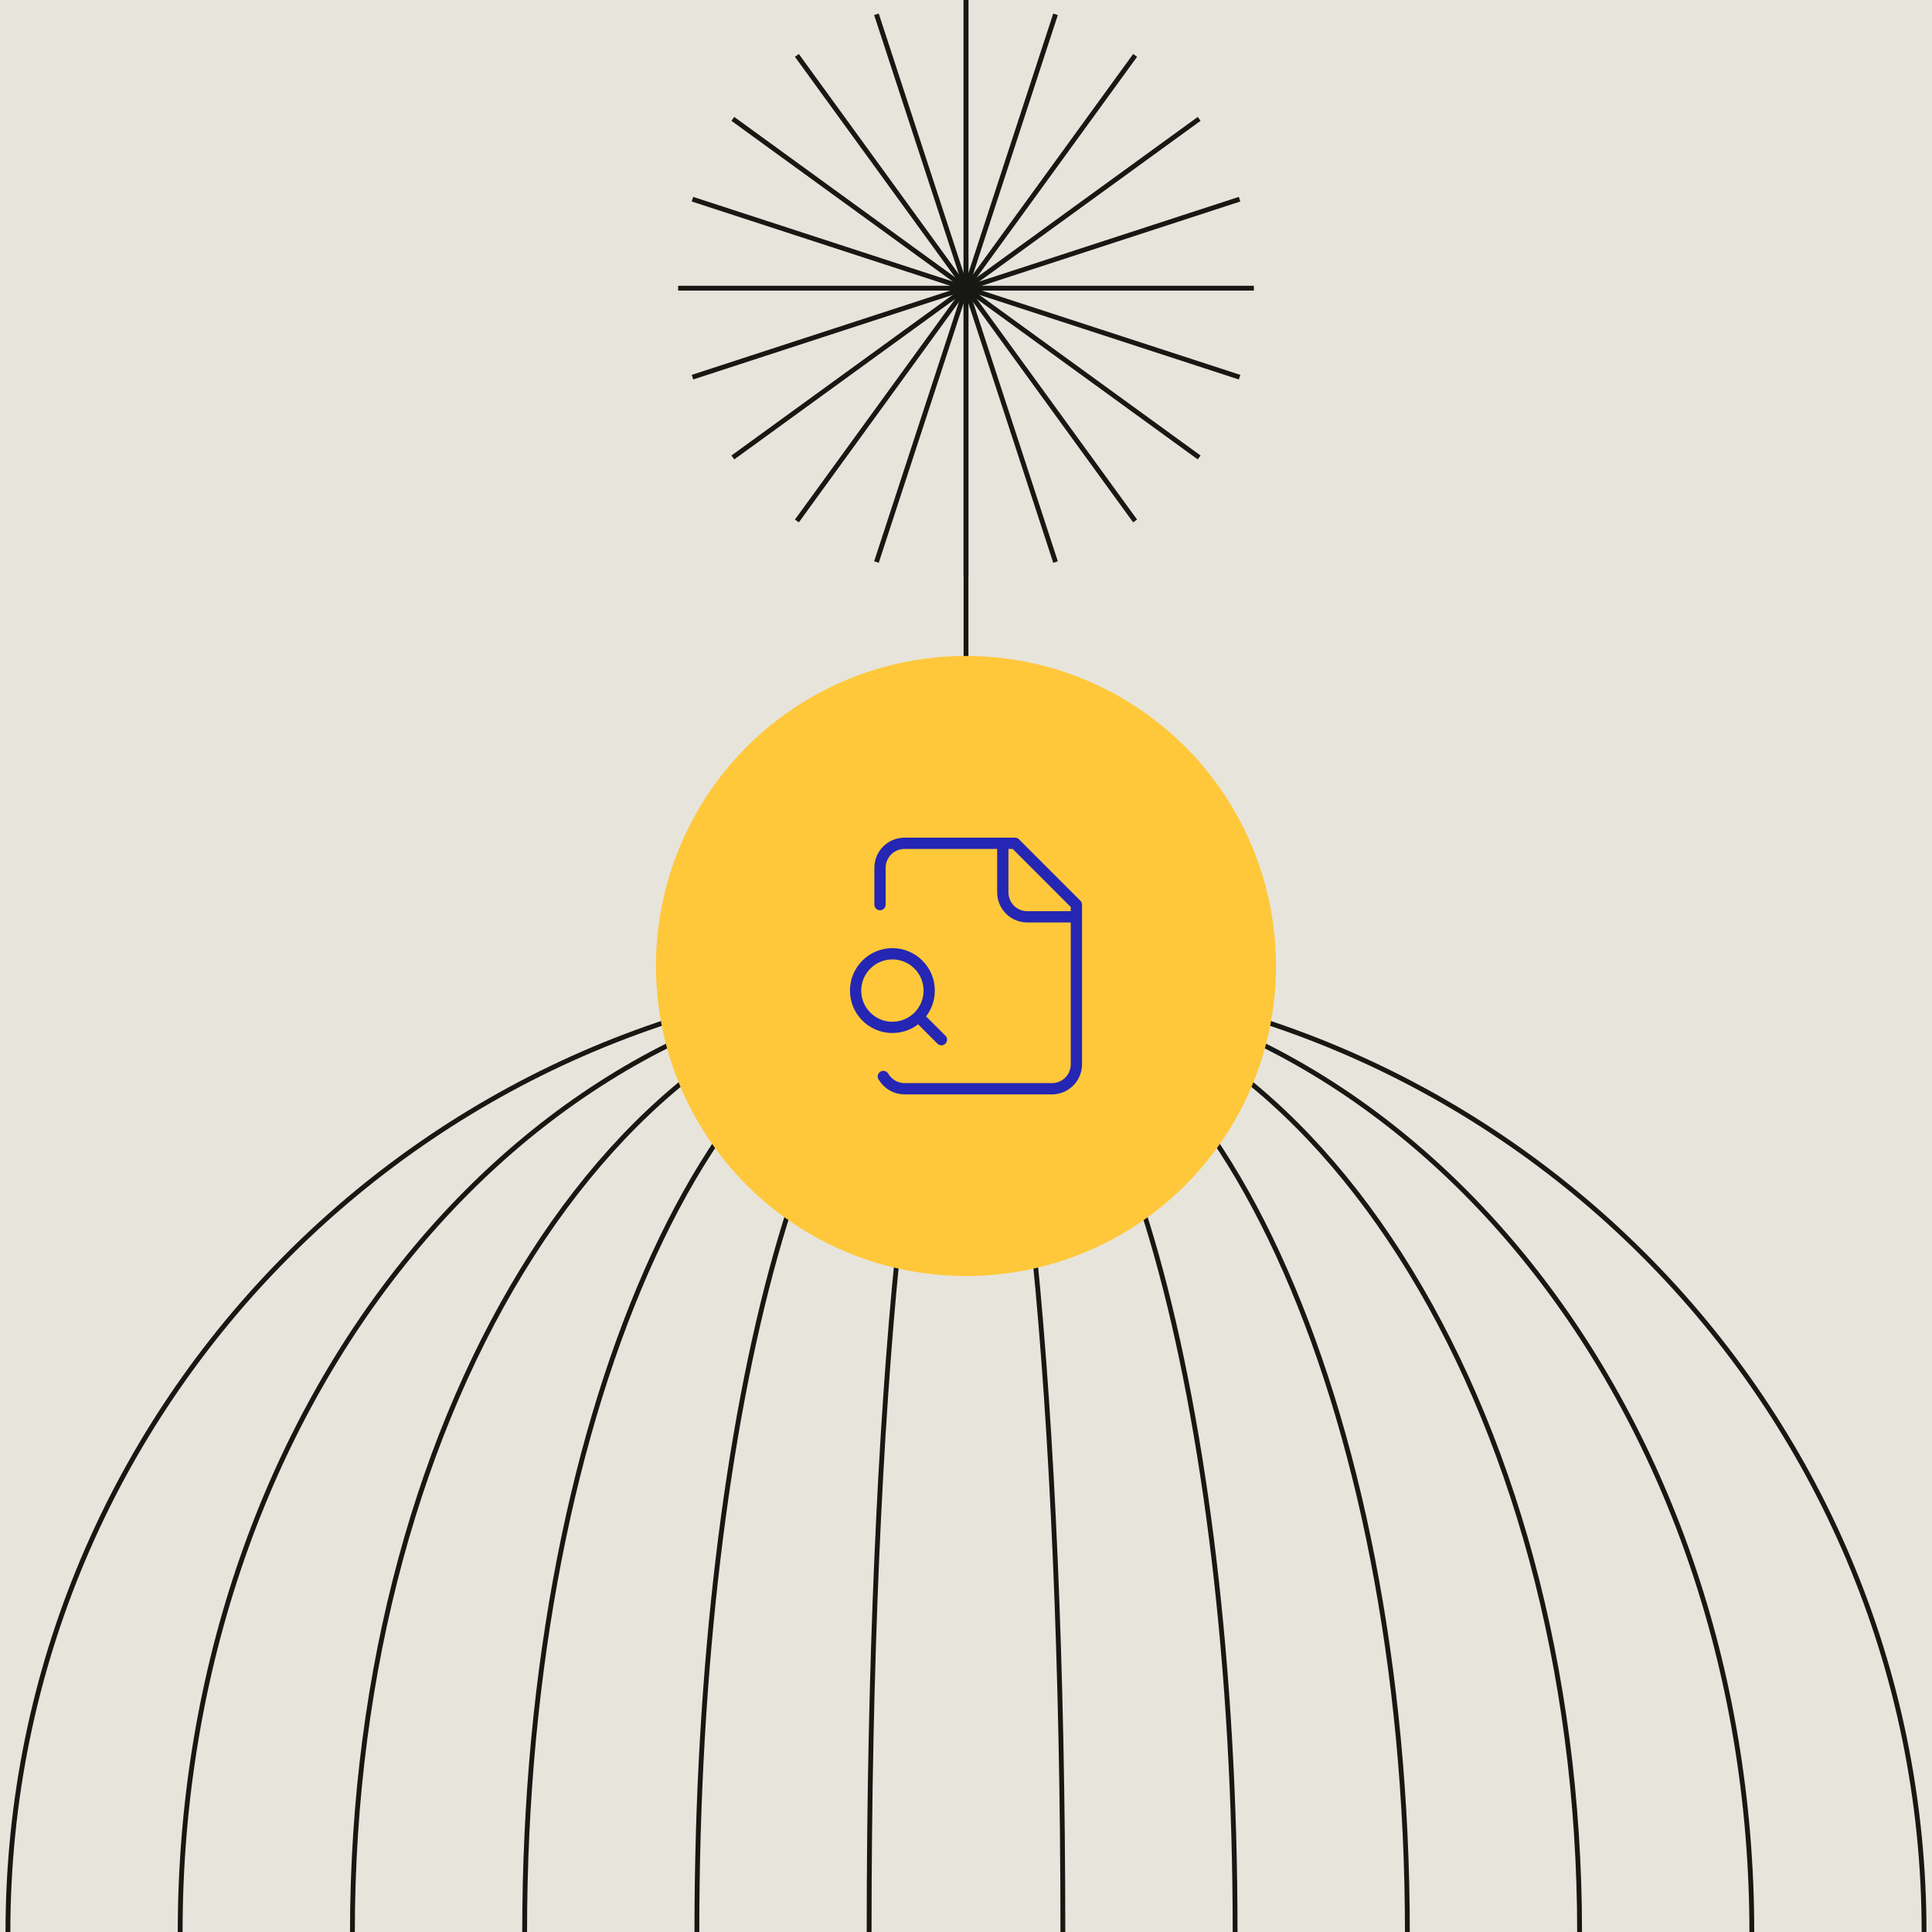 <?xml version="1.0" encoding="UTF-8"?>
<svg id="Layer_1" data-name="Layer 1" xmlns="http://www.w3.org/2000/svg" width="1200" height="1200" viewBox="0 0 1200 1200">
  <rect x="-.5" y="-.5" width="1201" height="1201" fill="#e7e4db"/>
  <g>
    <g>
      <path d="M599.99,178.99v178.6" fill="none" stroke="#171713" stroke-width="3"/>
      <path d="M599.99,178.99l-55.61,170.1" fill="none" stroke="#171713" stroke-width="3"/>
      <path d="M599.99,178.99l-105.03,144.59" fill="none" stroke="#171713" stroke-width="3"/>
      <path d="M599.99,178.99l-144.81,105.15" fill="none" stroke="#171713" stroke-width="3"/>
      <path d="M599.62,178.99l-169.53,55.28" fill="none" stroke="#171713" stroke-width="3"/>
      <path d="M600,178.99h-178.79" fill="none" stroke="#171713" stroke-width="3"/>
      <path d="M599.62,179l-169.53-55.28" fill="none" stroke="#171713" stroke-width="3"/>
      <path d="M599.99,178.99l-144.81-105.15" fill="none" stroke="#171713" stroke-width="3"/>
      <path d="M599.99,178.99l-105.03-144.58" fill="none" stroke="#171713" stroke-width="3"/>
      <path d="M599.99,178.99l-55.61-170.1" fill="none" stroke="#171713" stroke-width="3"/>
      <path d="M599.99,178.99V0" fill="none" stroke="#171713" stroke-width="3"/>
      <path d="M600.01,178.99v236.83" fill="none" stroke="#171713" stroke-width="3"/>
      <path d="M600,178.99l55.61,170.1" fill="none" stroke="#171713" stroke-width="3"/>
      <path d="M600.01,178.99l105.03,144.59" fill="none" stroke="#171713" stroke-width="3"/>
      <path d="M600.01,178.99l144.81,105.15" fill="none" stroke="#171713" stroke-width="3"/>
      <path d="M600.39,178.99l169.53,55.28" fill="none" stroke="#171713" stroke-width="3"/>
      <path d="M600.01,178.99h178.79" fill="none" stroke="#171713" stroke-width="3"/>
      <path d="M600.39,179l169.53-55.28" fill="none" stroke="#171713" stroke-width="3"/>
      <path d="M600.01,178.99l144.81-105.15" fill="none" stroke="#171713" stroke-width="3"/>
      <path d="M600.01,178.99l105.03-144.58" fill="none" stroke="#171713" stroke-width="3"/>
      <path d="M600,178.99l55.61-170.1" fill="none" stroke="#171713" stroke-width="3"/>
      <path d="M600.01,178.99V0" fill="none" stroke="#171713" stroke-width="3"/>
    </g>
    <g>
      <path d="M1195.07,1200c0-328.62-266.43-595.01-595.07-595.01S4.93,871.38,4.93,1200" fill="none" stroke="#171713" stroke-width="3"/>
      <path d="M1088.09,1200c0-328.62-218.53-595.01-488.09-595.01S111.91,871.38,111.91,1200" fill="none" stroke="#171713" stroke-width="3"/>
      <path d="M981.11,1200c0-328.62-170.62-595.01-381.1-595.01s-381.11,266.39-381.11,595.01" fill="none" stroke="#171713" stroke-width="3"/>
      <path d="M874.14,1200c0-328.62-122.74-595.01-274.14-595.01s-274.13,266.39-274.13,595.01" fill="none" stroke="#171713" stroke-width="3"/>
      <path d="M767.15,1200c0-328.62-74.84-595.01-167.15-595.01s-167.15,266.39-167.15,595.01" fill="none" stroke="#171713" stroke-width="3"/>
      <path d="M660.17,1200c0-328.62-26.94-595.01-60.17-595.01s-60.17,266.39-60.17,595.01" fill="none" stroke="#171713" stroke-width="3"/>
    </g>
    <circle cx="600" cy="600" r="192.57" fill="#ffc83a"/>
    <path d="M622.86,523.75v30.49c0,4.06,1.61,7.94,4.45,10.77,2.84,2.84,6.72,4.45,10.77,4.45h30.49M548.66,668.62c1.35,2.31,3.27,4.23,5.58,5.58,2.31,1.35,4.93,2.05,7.59,2.05h91.52c4.06,0,7.94-1.61,10.77-4.45,2.84-2.84,4.45-6.76,4.45-10.77v-99.11l-38.13-38.13h-68.62c-4.06,0-7.94,1.61-10.78,4.45-2.84,2.84-4.45,6.76-4.45,10.77v22.86M584.73,645.76l-11.43-11.43M577.14,615.27c0,12.65-10.25,22.86-22.86,22.86s-22.86-10.25-22.86-22.86,10.25-22.86,22.86-22.86,22.86,10.25,22.86,22.86Z" fill="none" stroke="#2526b3" stroke-linecap="round" stroke-linejoin="round" stroke-width="7"/>
  </g>
</svg>
